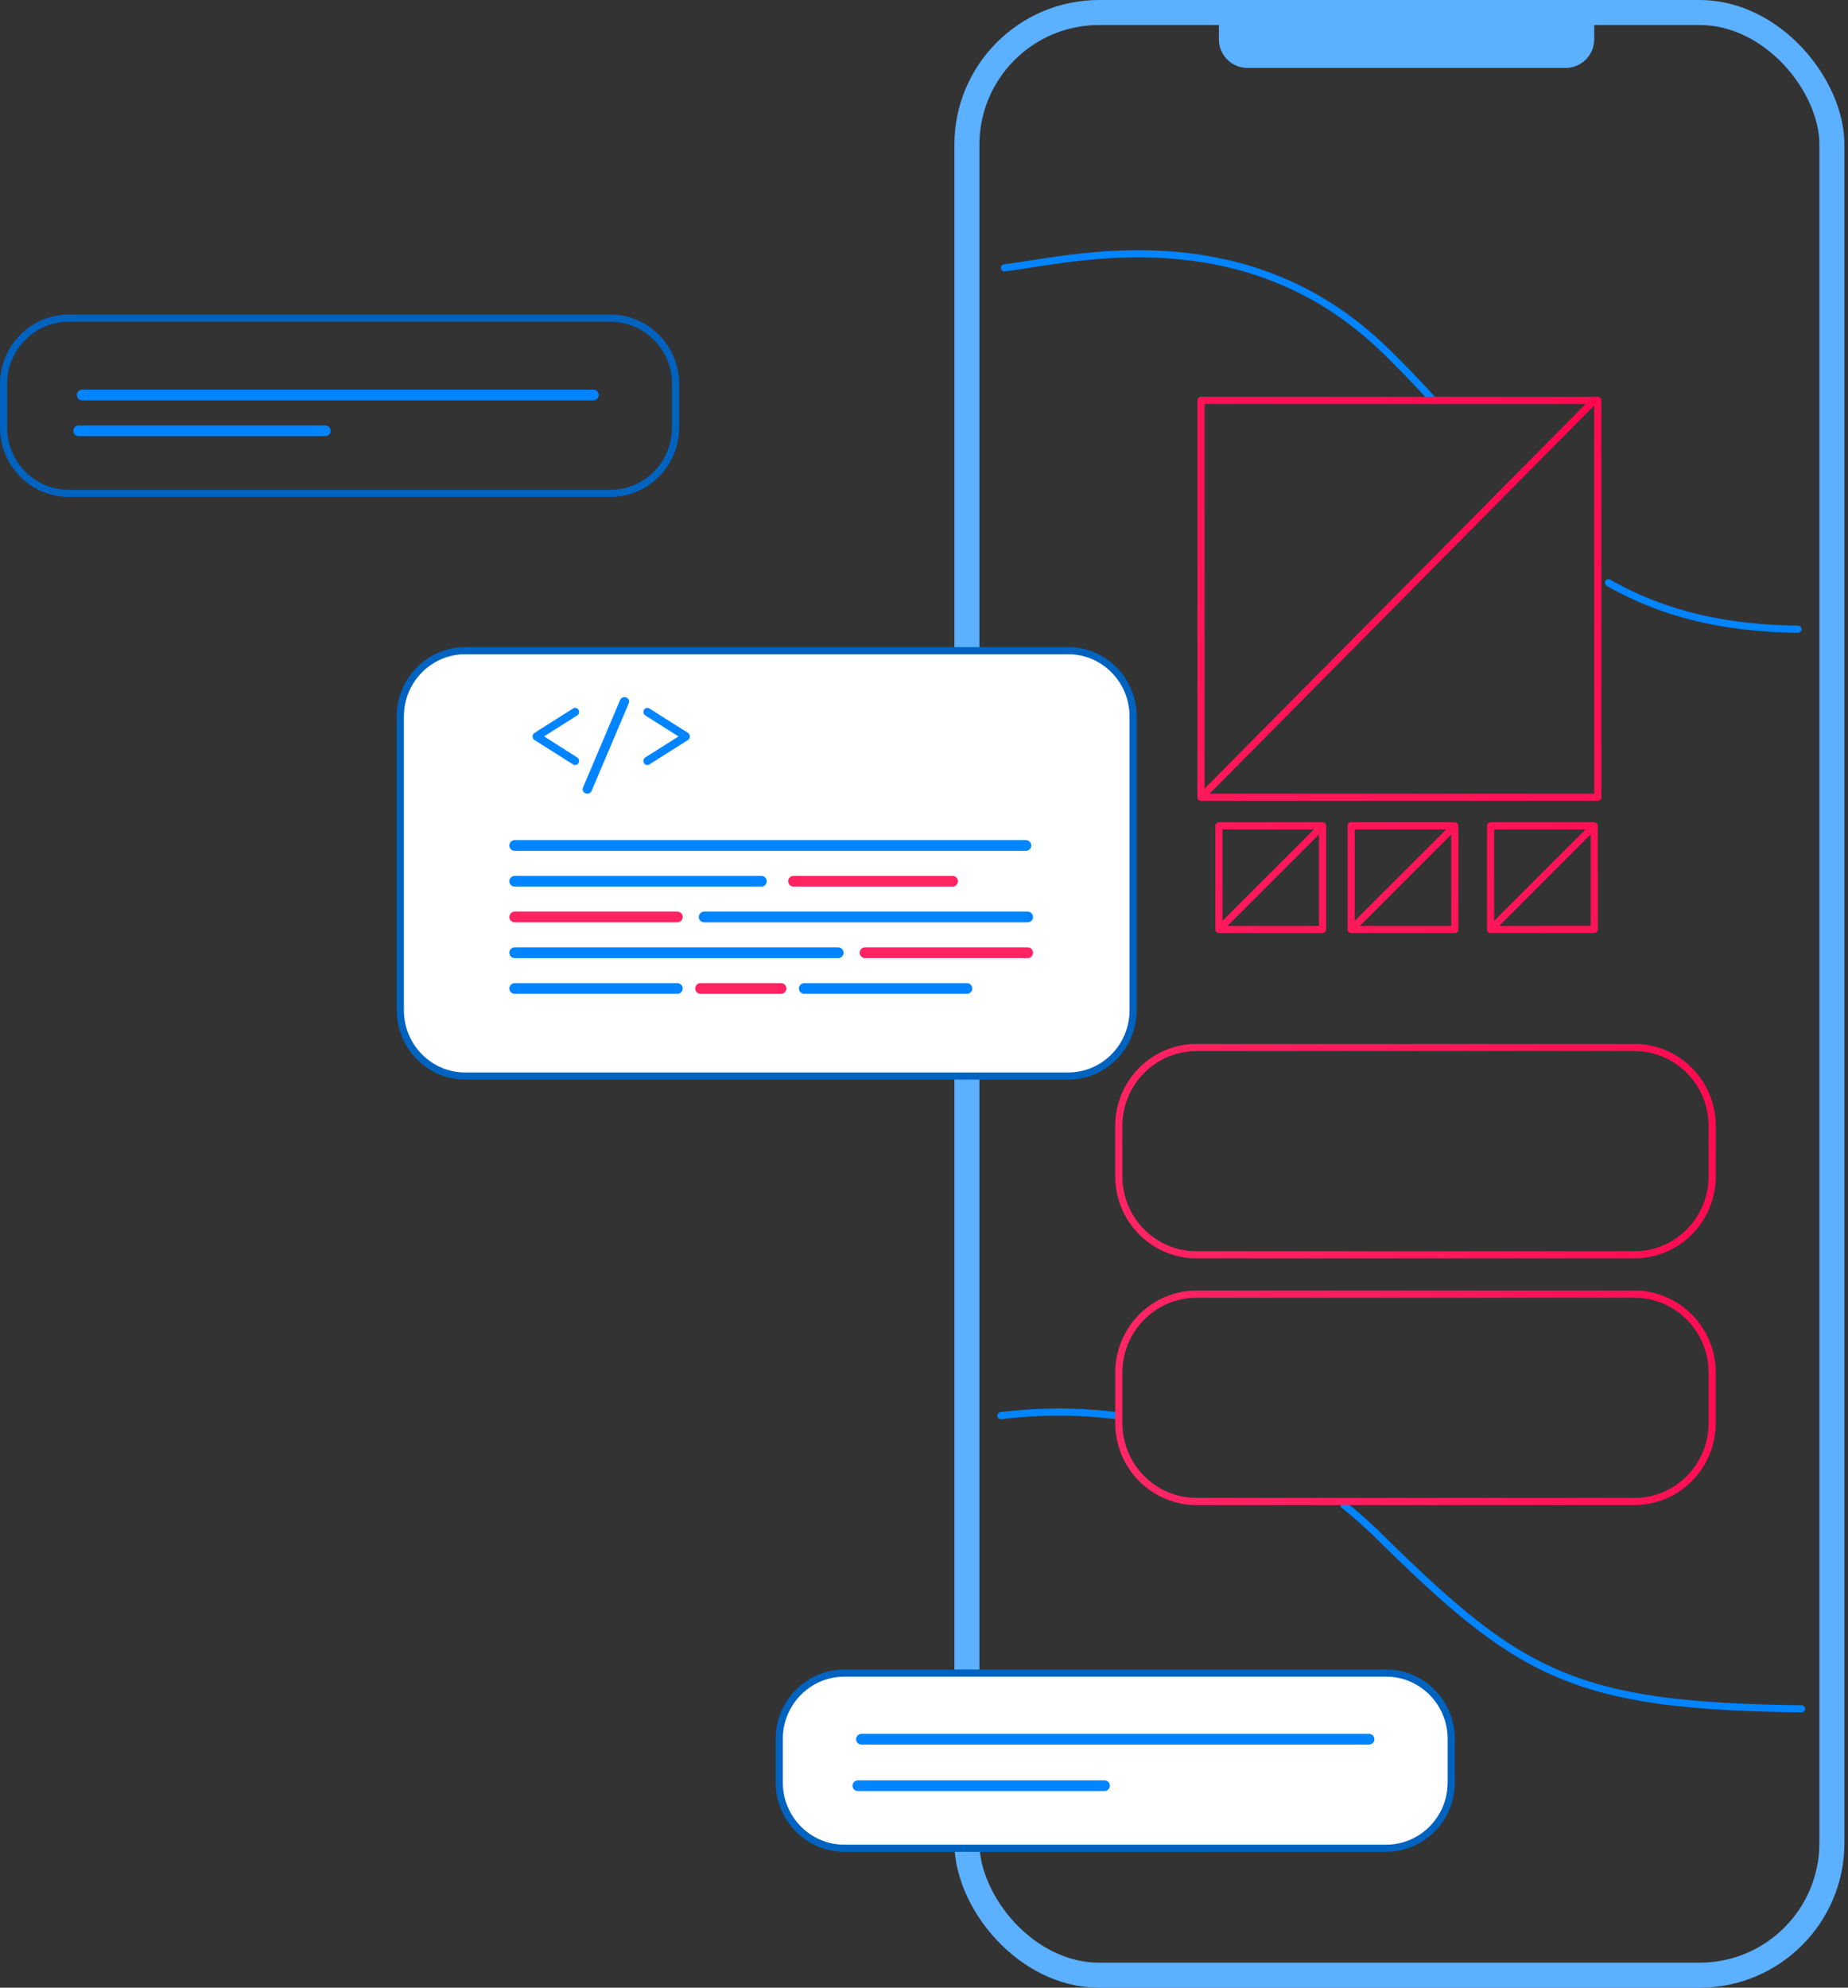 <svg xmlns="http://www.w3.org/2000/svg" width="517" height="556"><rect width="100%" height="100%" fill="#333333" stroke="none"/><defs><linearGradient id="a" x1="-40.105%" x2="151.448%" y1="286.429%" y2="-22.364%"><stop offset="0%" stop-color="#FF306C"/><stop offset="100%" stop-color="#FF0049"/></linearGradient><linearGradient id="b" x1="-40.105%" x2="151.448%" y1="78.863%" y2="41.166%"><stop offset="0%" stop-color="#FF306C"/><stop offset="100%" stop-color="#FF0049"/></linearGradient><linearGradient id="c" x1="-38.474%" x2="149.612%" y1="286.429%" y2="-22.364%"><stop offset="0%" stop-color="#FF306C"/><stop offset="100%" stop-color="#FF0049"/></linearGradient></defs><g fill="none" fill-rule="evenodd" transform="translate(.358)"><rect width="242" height="549" x="270.142" y="3.5" stroke="#5BB0FF" stroke-width="7" rx="37"/><path stroke="#0084FF" stroke-linecap="round" stroke-linejoin="round" stroke-width="2" d="M449.642 163c13.655 7.814 30.16 12.727 53 13m-222-101.084c17.11-1.884 66.418-15.6 106.14 22.756 4.96 4.784 9.536 9.585 13.86 14.328m-89 283.942a132.4 132.4 0 0 0-32 .058m224 82c-63.49-.843-78.445-9.114-118.144-48.249a127 127 0 0 0-9.856-8.751"/><path stroke="url(#a)" stroke-linecap="round" stroke-linejoin="round" stroke-width="2" d="M335.642 223h111V112h-111zm5 37h29v-29h-29zm29-29-29 29m37 0h29v-29h-29zm29-29-29 29m39 0h29v-29h-29zm29-29-29 29"/><path stroke="url(#b)" stroke-linecap="round" stroke-linejoin="round" stroke-width="2" d="M334.418 293h122.448c12.026 0 21.776 9.822 21.776 21.94v14.12c0 12.118-9.75 21.94-21.776 21.94H334.418c-12.027 0-21.776-9.822-21.776-21.94v-14.12c0-12.118 9.75-21.94 21.776-21.94m0 69h122.448c12.026 0 21.776 9.823 21.776 21.94v14.12c0 12.118-9.75 21.94-21.776 21.94H334.418c-12.026 0-21.776-9.822-21.776-21.94v-14.12c0-12.117 9.75-21.94 21.776-21.94"/><path stroke="url(#c)" stroke-linecap="round" stroke-linejoin="round" stroke-width="2" d="m445.642 112-109 110"/><path fill="#FFF" stroke="#0063C0" stroke-linecap="round" stroke-linejoin="round" stroke-width="2" d="M129.826 182h168.633c10.042 0 18.183 8.238 18.183 18.4v82.2c0 10.162-8.14 18.4-18.183 18.4H129.826c-10.043 0-18.184-8.238-18.184-18.4v-82.2c0-10.162 8.141-18.4 18.184-18.4"/><path fill="#0084FF" d="m149.244 204.957 10.777-6.815c.164-.096.35-.145.538-.142.595.009 1.075.514 1.083 1.141a1.18 1.18 0 0 1-.553 1l-9.23 5.84 9.23 5.878c.34.206.55.587.553 1-.008.626-.488 1.132-1.083 1.14a1 1 0 0 1-.538-.14l-10.777-6.816c-.538-.284-.756-.975-.485-1.543.105-.22.275-.4.485-.511zm24.2-9.602a1.27 1.27 0 0 1 .897-.355c.719 0 1.301.55 1.301 1.227.001.18-.036.358-.107.524l-10.407 24.536c-.301.615-1.074.884-1.727.6a1.3 1.3 0 0 1-.382-.253 1.17 1.17 0 0 1-.26-1.371l10.398-24.535q.108-.211.287-.373m19.198 10.641c-.003.432-.23.829-.59 1.033l-10.788 6.829c-.164.096-.35.146-.538.142-.595-.008-1.076-.515-1.084-1.144a1.18 1.18 0 0 1 .553-1.001l9.27-5.859-9.27-5.851a1.18 1.18 0 0 1-.553-1.001c.008-.628.49-1.135 1.084-1.144a1.03 1.03 0 0 1 .538.142l10.803 6.829c.352.207.572.6.575 1.025"/><path fill="#FFF" stroke="#0063C0" stroke-linecap="round" stroke-linejoin="round" stroke-width="2" d="M235.867 468h151.55c10.066 0 18.225 8.246 18.225 18.42v12.16c0 10.173-8.16 18.42-18.224 18.42H235.867c-10.065 0-18.225-8.247-18.225-18.42v-12.16c0-10.174 8.16-18.42 18.225-18.42"/><path stroke="#0084FF" stroke-linecap="round" stroke-linejoin="round" stroke-width="3" d="M240.642 486.5h142m-143 13h69"/><path stroke="#0063C0" stroke-linecap="round" stroke-linejoin="round" stroke-width="2" d="M18.867 89h151.55c10.066 0 18.225 8.247 18.225 18.42v12.16c0 10.173-8.16 18.42-18.224 18.42H18.867C8.802 138 .642 129.753.642 119.58v-12.16C.642 97.247 8.802 89 18.867 89"/><path stroke="#0084FF" stroke-linecap="round" stroke-linejoin="round" stroke-width="3" d="M22.642 110.5h143m-22 126h143m-143 40h45.5m35.5 0h45.5m-248.5-156h69m53 126h69"/><path stroke="#FF2362" stroke-linecap="round" stroke-linejoin="round" stroke-width="3" d="M221.642 246.5h44.5m-24.5 20h45.5m-143.5-10h45.5m6.5 20h22.5"/><path stroke="#0084FF" stroke-linecap="round" stroke-linejoin="round" stroke-width="3" d="M196.642 256.5h90.5m-143.5 10h90.5"/><path fill="#5BB0FF" d="M340.642 5h105v6a8 8 0 0 1-8 8h-89a8 8 0 0 1-8-8z"/></g></svg>